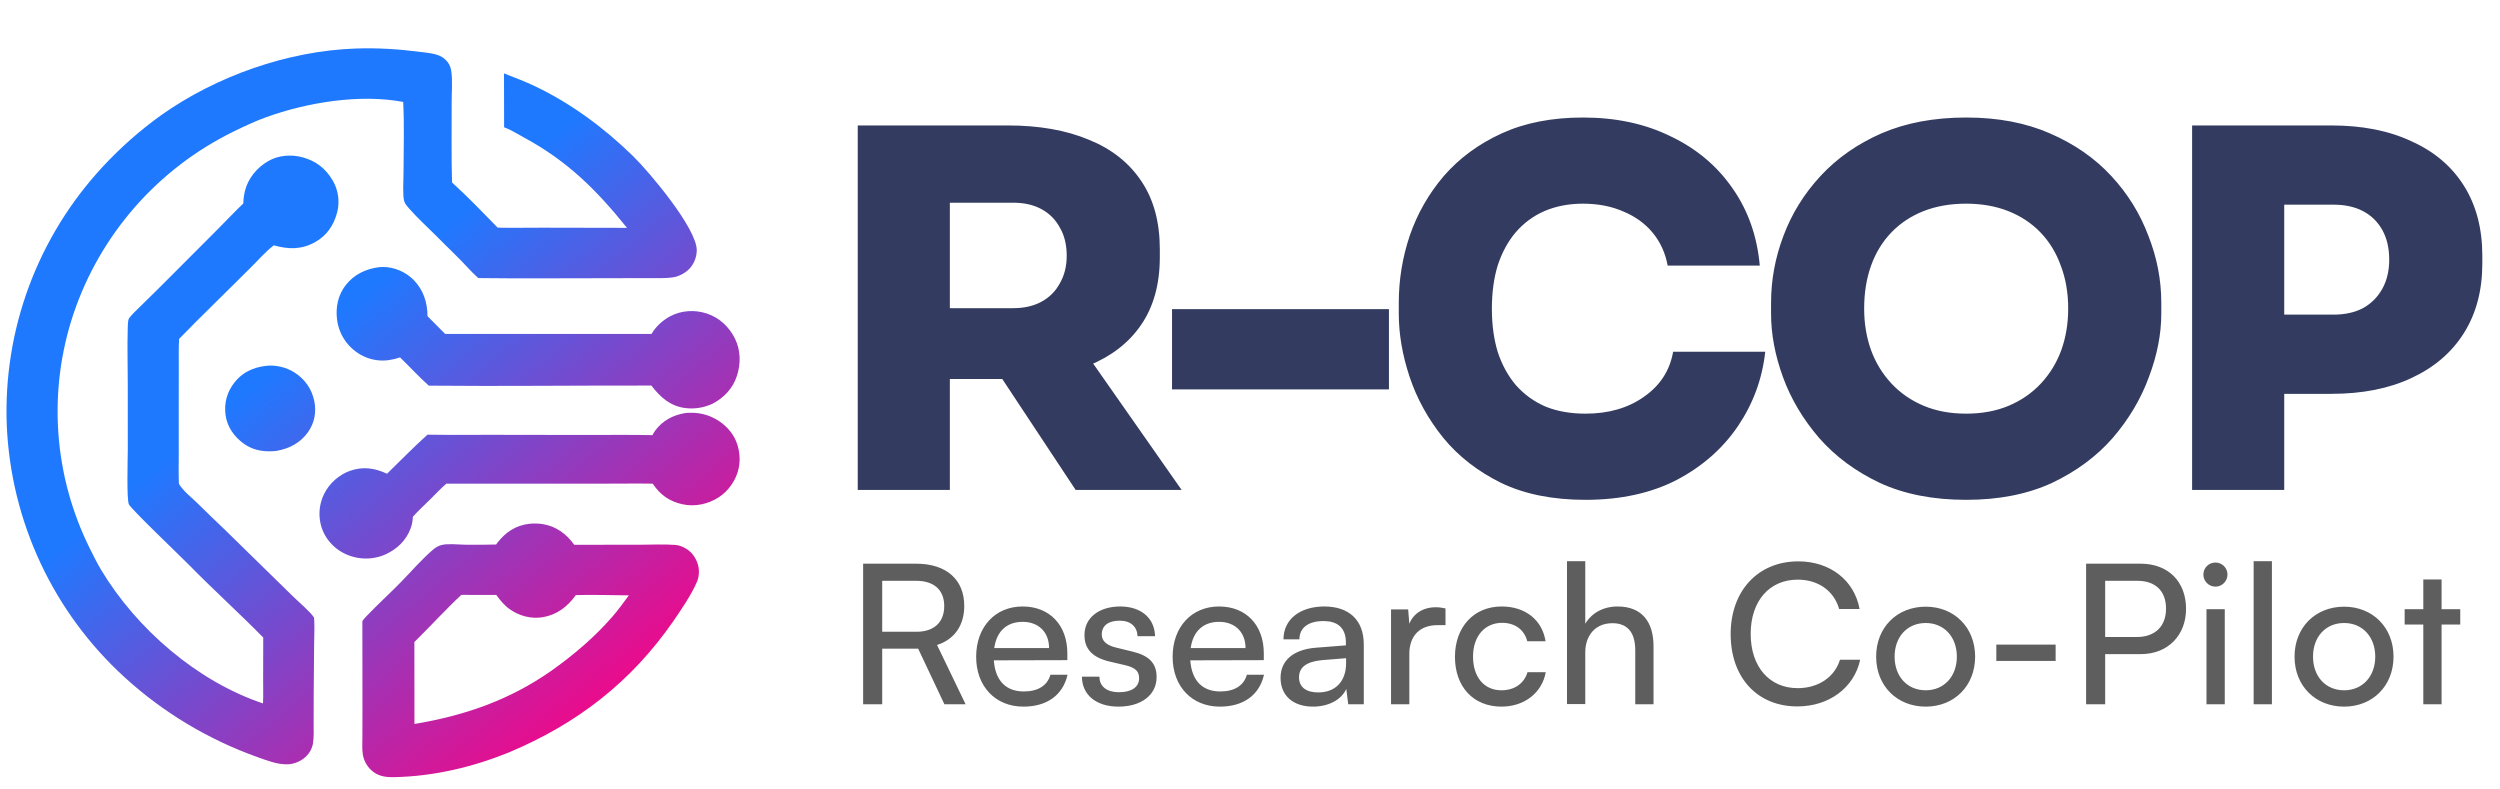 <svg width="149" height="47" viewBox="0 0 149 47" fill="none" xmlns="http://www.w3.org/2000/svg">
<g clip-path="url(#clip0_2426_44)">
<path d="M51.121 29.199V7.476H56.611V29.199H51.121ZM64.108 29.199L58.057 20.05H64.019L70.424 29.199H64.108ZM55.224 22.588V18.367H60.389C61.038 18.367 61.599 18.239 62.071 17.983C62.543 17.728 62.907 17.364 63.163 16.892C63.439 16.419 63.576 15.868 63.576 15.239C63.576 14.589 63.439 14.028 63.163 13.556C62.907 13.084 62.543 12.72 62.071 12.464C61.599 12.208 61.038 12.081 60.389 12.081H55.224V7.476H60.064C61.933 7.476 63.547 7.761 64.905 8.332C66.262 8.883 67.305 9.709 68.033 10.811C68.761 11.894 69.125 13.241 69.125 14.855V15.327C69.125 16.941 68.751 18.288 68.004 19.371C67.276 20.433 66.233 21.24 64.875 21.791C63.537 22.322 61.933 22.588 60.064 22.588H55.224ZM69.853 23.208V18.426H82.781V23.208H69.853ZM94.494 29.79C92.546 29.79 90.873 29.455 89.476 28.786C88.079 28.097 86.928 27.202 86.023 26.1C85.118 24.979 84.449 23.768 84.016 22.47C83.583 21.171 83.367 19.912 83.367 18.692V18.043C83.367 16.685 83.583 15.357 84.016 14.058C84.469 12.74 85.148 11.549 86.053 10.487C86.977 9.424 88.129 8.578 89.506 7.948C90.883 7.319 92.497 7.004 94.346 7.004C96.314 7.004 98.055 7.378 99.57 8.125C101.105 8.854 102.335 9.887 103.26 11.225C104.185 12.543 104.726 14.078 104.883 15.829H99.393C99.256 15.081 98.96 14.432 98.508 13.881C98.055 13.33 97.475 12.907 96.767 12.612C96.058 12.297 95.251 12.139 94.346 12.139C93.5 12.139 92.733 12.287 92.044 12.582C91.375 12.877 90.805 13.3 90.332 13.851C89.88 14.383 89.526 15.032 89.27 15.799C89.034 16.567 88.916 17.433 88.916 18.397C88.916 19.361 89.034 20.227 89.27 20.994C89.526 21.761 89.889 22.421 90.362 22.972C90.854 23.523 91.444 23.945 92.133 24.241C92.821 24.516 93.608 24.654 94.494 24.654C95.871 24.654 97.032 24.319 97.977 23.65C98.941 22.981 99.521 22.086 99.718 20.965H105.208C105.031 22.578 104.49 24.054 103.585 25.392C102.679 26.73 101.459 27.802 99.925 28.609C98.39 29.396 96.579 29.79 94.494 29.79ZM117.184 29.79C115.216 29.79 113.504 29.455 112.048 28.786C110.592 28.097 109.382 27.202 108.418 26.1C107.454 24.979 106.736 23.768 106.263 22.47C105.791 21.171 105.555 19.912 105.555 18.692V18.043C105.555 16.685 105.801 15.357 106.293 14.058C106.785 12.74 107.523 11.549 108.506 10.487C109.49 9.424 110.7 8.578 112.137 7.948C113.593 7.319 115.275 7.004 117.184 7.004C119.073 7.004 120.735 7.319 122.172 7.948C123.628 8.578 124.848 9.424 125.832 10.487C126.815 11.549 127.553 12.74 128.045 14.058C128.557 15.357 128.813 16.685 128.813 18.043V18.692C128.813 19.912 128.567 21.171 128.075 22.47C127.603 23.768 126.884 24.979 125.92 26.1C124.956 27.202 123.746 28.097 122.29 28.786C120.834 29.455 119.132 29.79 117.184 29.79ZM117.184 24.654C118.128 24.654 118.974 24.497 119.722 24.182C120.47 23.867 121.109 23.424 121.641 22.854C122.172 22.283 122.575 21.624 122.851 20.876C123.126 20.109 123.264 19.282 123.264 18.397C123.264 17.452 123.116 16.596 122.821 15.829C122.546 15.062 122.142 14.402 121.611 13.851C121.08 13.3 120.44 12.877 119.693 12.582C118.945 12.287 118.108 12.139 117.184 12.139C116.239 12.139 115.393 12.287 114.646 12.582C113.898 12.877 113.258 13.3 112.727 13.851C112.196 14.402 111.792 15.062 111.517 15.829C111.241 16.596 111.104 17.452 111.104 18.397C111.104 19.282 111.241 20.109 111.517 20.876C111.792 21.624 112.196 22.283 112.727 22.854C113.258 23.424 113.898 23.867 114.646 24.182C115.393 24.497 116.239 24.654 117.184 24.654ZM135.55 23.473V18.751H139.092C139.761 18.751 140.341 18.623 140.833 18.367C141.325 18.092 141.709 17.708 141.984 17.216C142.259 16.724 142.397 16.144 142.397 15.475C142.397 14.786 142.259 14.196 141.984 13.704C141.709 13.212 141.325 12.838 140.833 12.582C140.341 12.326 139.761 12.199 139.092 12.199H135.55V7.476H138.944C140.794 7.476 142.387 7.791 143.725 8.421C145.083 9.031 146.126 9.916 146.854 11.077C147.582 12.238 147.946 13.625 147.946 15.239V15.711C147.946 17.305 147.582 18.682 146.854 19.843C146.126 21.004 145.083 21.899 143.725 22.529C142.387 23.159 140.794 23.473 138.944 23.473H135.55ZM130.65 29.199V7.476H136.14V29.199H130.65Z" fill="#333C60"/>
<path d="M52.579 41.976H51.443V33.596H54.608C56.404 33.596 57.47 34.547 57.47 36.111C57.47 37.27 56.891 38.105 55.848 38.441L57.551 41.976H56.288L54.723 38.661H52.579V41.976ZM52.579 34.616V37.653H54.619C55.674 37.653 56.276 37.085 56.276 36.123C56.276 35.149 55.651 34.616 54.608 34.616H52.579ZM60.995 42.115C59.326 42.115 58.179 40.91 58.179 39.148C58.179 37.374 59.303 36.146 60.949 36.146C62.56 36.146 63.614 37.259 63.614 38.939V39.345L59.233 39.356C59.315 40.55 59.941 41.211 61.018 41.211C61.864 41.211 62.421 40.863 62.606 40.214H63.626C63.348 41.431 62.398 42.115 60.995 42.115ZM60.949 37.062C59.998 37.062 59.396 37.63 59.257 38.626H62.525C62.525 37.688 61.911 37.062 60.949 37.062ZM64.484 40.33H65.527C65.527 40.91 65.967 41.257 66.686 41.257C67.451 41.257 67.891 40.944 67.891 40.423C67.891 40.04 67.706 39.808 67.115 39.658L66.118 39.426C65.11 39.183 64.634 38.684 64.634 37.85C64.634 36.807 65.515 36.146 66.767 36.146C68.007 36.146 68.818 36.841 68.841 37.919H67.798C67.775 37.352 67.393 36.992 66.732 36.992C66.049 36.992 65.666 37.294 65.666 37.815C65.666 38.197 65.944 38.453 66.5 38.592L67.497 38.835C68.459 39.067 68.934 39.507 68.934 40.353C68.934 41.431 68.007 42.115 66.662 42.115C65.33 42.115 64.484 41.408 64.484 40.33ZM72.704 42.115C71.035 42.115 69.888 40.91 69.888 39.148C69.888 37.374 71.012 36.146 72.657 36.146C74.268 36.146 75.323 37.259 75.323 38.939V39.345L70.942 39.356C71.023 40.55 71.649 41.211 72.727 41.211C73.573 41.211 74.129 40.863 74.315 40.214H75.335C75.057 41.431 74.106 42.115 72.704 42.115ZM72.657 37.062C71.707 37.062 71.104 37.63 70.965 38.626H74.234C74.234 37.688 73.619 37.062 72.657 37.062ZM78.257 42.115C77.04 42.115 76.321 41.431 76.321 40.4C76.321 39.356 77.098 38.707 78.43 38.603L80.215 38.464V38.302C80.215 37.352 79.648 37.015 78.882 37.015C77.967 37.015 77.445 37.421 77.445 38.105H76.495C76.495 36.923 77.469 36.146 78.929 36.146C80.331 36.146 81.282 36.888 81.282 38.418V41.976H80.354L80.239 41.06C79.949 41.709 79.172 42.115 78.257 42.115ZM78.57 41.269C79.601 41.269 80.227 40.597 80.227 39.53V39.229L78.778 39.345C77.816 39.438 77.422 39.808 77.422 40.365C77.422 40.968 77.863 41.269 78.57 41.269ZM86.152 36.262V37.259H85.665C84.633 37.259 83.996 37.885 83.996 38.974V41.976H82.906V36.32H83.926L83.996 37.178C84.228 36.586 84.796 36.192 85.572 36.192C85.769 36.192 85.931 36.216 86.152 36.262ZM86.715 39.148C86.715 37.374 87.839 36.146 89.496 36.146C90.922 36.146 91.918 36.957 92.116 38.221H91.026C90.841 37.502 90.261 37.12 89.531 37.12C88.499 37.12 87.793 37.908 87.793 39.136C87.793 40.353 88.453 41.141 89.485 41.141C90.261 41.141 90.841 40.736 91.038 40.063H92.127C91.907 41.292 90.852 42.115 89.485 42.115C87.816 42.115 86.715 40.933 86.715 39.148ZM94.482 41.964H93.393V33.446H94.482V37.178C94.841 36.563 95.525 36.146 96.406 36.146C97.855 36.146 98.55 37.062 98.55 38.51V41.976H97.461V38.754C97.461 37.606 96.916 37.143 96.105 37.143C95.05 37.143 94.482 37.908 94.482 38.881V41.964ZM107.122 42.103C104.735 42.103 103.147 40.388 103.147 37.792C103.147 35.207 104.781 33.457 107.18 33.457C109.07 33.457 110.518 34.581 110.831 36.297H109.614C109.301 35.207 108.363 34.547 107.145 34.547C105.453 34.547 104.341 35.822 104.341 37.78C104.341 39.739 105.453 41.014 107.145 41.014C108.374 41.014 109.348 40.353 109.661 39.322H110.866C110.507 40.991 109.012 42.103 107.122 42.103ZM111.818 39.136C111.818 37.386 113.07 36.158 114.774 36.158C116.466 36.158 117.718 37.386 117.718 39.136C117.718 40.886 116.466 42.115 114.774 42.115C113.07 42.115 111.818 40.886 111.818 39.136ZM112.919 39.136C112.919 40.318 113.673 41.141 114.774 41.141C115.863 41.141 116.628 40.318 116.628 39.136C116.628 37.954 115.863 37.131 114.774 37.131C113.673 37.131 112.919 37.954 112.919 39.136ZM118.981 39.391V38.418H122.516V39.391H118.981ZM127.589 38.986H125.468V41.976H124.332V33.596H127.589C129.235 33.596 130.289 34.674 130.289 36.285C130.289 37.85 129.223 38.986 127.589 38.986ZM127.392 34.616H125.468V37.966H127.345C128.47 37.966 129.096 37.305 129.096 36.274C129.096 35.219 128.458 34.616 127.392 34.616ZM132.04 34.964C131.646 34.964 131.321 34.639 131.321 34.245C131.321 33.84 131.646 33.527 132.04 33.527C132.434 33.527 132.758 33.84 132.758 34.245C132.758 34.639 132.434 34.964 132.04 34.964ZM131.506 41.976V36.308H132.596V41.976H131.506ZM135.406 41.976H134.317V33.446H135.406V41.976ZM136.755 39.136C136.755 37.386 138.006 36.158 139.71 36.158C141.402 36.158 142.654 37.386 142.654 39.136C142.654 40.886 141.402 42.115 139.71 42.115C138.006 42.115 136.755 40.886 136.755 39.136ZM137.856 39.136C137.856 40.318 138.609 41.141 139.71 41.141C140.8 41.141 141.565 40.318 141.565 39.136C141.565 37.954 140.8 37.131 139.71 37.131C138.609 37.131 137.856 37.954 137.856 39.136ZM145.519 41.976H144.429V37.224H143.317V36.308H144.429V34.535H145.519V36.308H146.631V37.224H145.519V41.976Z" fill="#5E5E5E"/>
<path d="M31.549 31.217C31.811 31.191 32.084 31.194 32.344 31.236C33.144 31.365 33.76 31.82 34.225 32.47L38.154 32.466C38.842 32.465 39.559 32.426 40.245 32.477C40.306 32.482 40.367 32.49 40.427 32.504C40.487 32.518 40.546 32.536 40.603 32.558C41.033 32.725 41.342 33.02 41.522 33.444C41.533 33.469 41.543 33.494 41.553 33.519C41.562 33.544 41.571 33.569 41.579 33.595C41.587 33.62 41.595 33.646 41.602 33.672C41.608 33.698 41.614 33.724 41.62 33.75C41.626 33.776 41.63 33.802 41.635 33.829C41.639 33.855 41.642 33.882 41.645 33.908C41.648 33.935 41.65 33.962 41.652 33.988C41.653 34.015 41.654 34.042 41.654 34.069C41.654 34.096 41.654 34.122 41.653 34.149C41.652 34.176 41.65 34.202 41.647 34.229C41.645 34.256 41.641 34.282 41.638 34.309C41.634 34.335 41.629 34.362 41.624 34.388C41.619 34.414 41.613 34.441 41.606 34.466C41.6 34.492 41.593 34.518 41.585 34.544C41.577 34.569 41.569 34.595 41.56 34.62C41.55 34.645 41.541 34.67 41.53 34.694C41.249 35.379 40.557 36.405 40.123 37.031C37.6 40.67 34.383 43.143 30.313 44.852C28.128 45.732 25.84 46.27 23.478 46.319C22.952 46.329 22.487 46.257 22.093 45.871C21.859 45.642 21.69 45.327 21.631 45.006C21.57 44.674 21.597 44.316 21.598 43.979L21.602 42.445L21.597 37.019C21.663 36.917 21.745 36.826 21.829 36.738C22.499 36.036 23.217 35.384 23.895 34.692C24.504 34.07 25.172 33.295 25.827 32.744C25.97 32.624 26.142 32.524 26.325 32.48C26.72 32.386 27.319 32.46 27.737 32.465C28.347 32.473 28.958 32.469 29.569 32.453C29.596 32.411 29.625 32.371 29.656 32.332C30.149 31.703 30.748 31.311 31.549 31.217ZM21.201 2.892C22.477 2.848 23.723 2.923 24.988 3.086C25.355 3.134 25.762 3.164 26.112 3.288C26.281 3.348 26.428 3.441 26.558 3.564C26.745 3.741 26.846 3.946 26.89 4.198C26.982 4.722 26.918 5.56 26.919 6.115C26.925 7.699 26.895 9.291 26.941 10.875C27.884 11.73 28.773 12.659 29.663 13.569C30.543 13.587 31.425 13.569 32.306 13.57L37.37 13.58C35.541 11.31 33.821 9.595 31.223 8.193C30.846 7.989 30.448 7.731 30.045 7.585L30.038 4.375C30.651 4.616 31.27 4.846 31.866 5.129C34.051 6.168 36.014 7.628 37.737 9.311C38.701 10.253 41.539 13.618 41.527 14.923C41.523 15.337 41.351 15.766 41.052 16.055C40.816 16.284 40.47 16.471 40.142 16.524C39.674 16.6 39.156 16.571 38.682 16.575L36.166 16.581C33.616 16.579 31.06 16.607 28.511 16.573C28.485 16.55 28.459 16.528 28.433 16.505C28.1 16.206 27.806 15.865 27.493 15.545C27.18 15.225 26.857 14.912 26.537 14.596L25.99 14.049C25.449 13.514 24.88 12.989 24.38 12.425C24.272 12.302 24.136 12.144 24.089 11.986C23.988 11.649 24.049 10.666 24.05 10.276C24.052 8.882 24.102 7.466 24.03 6.075C21.433 5.587 18.313 6.103 15.855 6.988C15.197 7.225 14.528 7.542 13.9 7.849C13.761 7.917 13.623 7.987 13.486 8.059C13.349 8.13 13.213 8.204 13.078 8.279C12.942 8.354 12.808 8.43 12.675 8.509C12.541 8.587 12.409 8.667 12.277 8.748C12.146 8.83 12.016 8.913 11.886 8.997C11.757 9.082 11.629 9.168 11.502 9.256C11.375 9.344 11.249 9.434 11.124 9.524C10.999 9.615 10.875 9.708 10.752 9.802C10.629 9.896 10.508 9.991 10.387 10.088C10.267 10.185 10.148 10.284 10.03 10.383C9.913 10.483 9.796 10.585 9.681 10.687C9.565 10.79 9.451 10.894 9.338 11C9.225 11.105 9.114 11.212 9.004 11.32C8.894 11.429 8.785 11.538 8.677 11.649C8.57 11.76 8.464 11.872 8.359 11.986C8.255 12.099 8.152 12.214 8.05 12.33C7.948 12.446 7.848 12.564 7.749 12.682C7.65 12.801 7.553 12.92 7.457 13.041C7.361 13.162 7.266 13.284 7.173 13.408C7.081 13.531 6.989 13.655 6.899 13.781C6.81 13.906 6.721 14.033 6.635 14.16C6.548 14.288 6.463 14.416 6.379 14.546C6.296 14.676 6.214 14.807 6.134 14.938C6.053 15.07 5.975 15.203 5.898 15.336C5.821 15.47 5.746 15.605 5.672 15.74C5.598 15.876 5.526 16.012 5.456 16.149C5.386 16.287 5.317 16.425 5.25 16.564C5.184 16.703 5.118 16.842 5.055 16.983C4.992 17.123 4.93 17.265 4.87 17.407C4.811 17.549 4.752 17.692 4.696 17.835C4.64 17.979 4.585 18.123 4.533 18.268C4.48 18.412 4.429 18.558 4.38 18.704C4.332 18.846 4.286 18.989 4.242 19.133C4.198 19.277 4.155 19.421 4.115 19.565C4.074 19.71 4.035 19.855 3.998 20C3.961 20.146 3.926 20.292 3.893 20.438C3.859 20.585 3.828 20.732 3.798 20.879C3.768 21.026 3.74 21.173 3.714 21.321C3.688 21.469 3.663 21.617 3.64 21.766C3.618 21.914 3.597 22.063 3.578 22.212C3.559 22.361 3.542 22.51 3.527 22.659C3.512 22.809 3.498 22.958 3.487 23.108C3.475 23.258 3.466 23.407 3.458 23.557C3.45 23.707 3.444 23.857 3.44 24.007C3.435 24.157 3.433 24.308 3.433 24.458C3.432 24.608 3.433 24.758 3.437 24.908C3.44 25.058 3.445 25.208 3.452 25.358C3.459 25.508 3.467 25.658 3.478 25.808C3.488 25.958 3.501 26.107 3.515 26.257C3.529 26.406 3.545 26.555 3.563 26.704C3.581 26.854 3.601 27.003 3.622 27.151C3.644 27.3 3.667 27.448 3.693 27.596C3.718 27.744 3.745 27.892 3.774 28.039C3.803 28.186 3.833 28.333 3.865 28.48C3.898 28.626 3.932 28.773 3.968 28.918C4.004 29.064 4.042 29.21 4.082 29.355C4.121 29.499 4.163 29.644 4.206 29.788C4.249 29.932 4.294 30.075 4.341 30.218C4.387 30.36 4.436 30.503 4.486 30.644C4.536 30.786 4.588 30.927 4.642 31.067C4.695 31.207 4.751 31.347 4.808 31.486C4.865 31.625 4.924 31.763 4.984 31.901C5.045 32.038 5.107 32.175 5.171 32.311C5.234 32.447 5.3 32.583 5.367 32.717C5.576 33.136 5.786 33.562 6.027 33.964C8.14 37.481 11.745 40.607 15.675 41.925C15.698 41.459 15.682 40.987 15.683 40.521L15.689 37.997C14.248 36.529 12.713 35.148 11.274 33.677C10.827 33.217 7.763 30.301 7.676 30.047C7.543 29.654 7.614 27.414 7.616 26.797L7.615 22.918C7.617 21.79 7.578 20.653 7.614 19.527C7.619 19.393 7.617 19.079 7.692 18.971C7.85 18.744 8.1 18.524 8.296 18.328C8.732 17.892 9.179 17.469 9.613 17.031L12.995 13.643C13.499 13.139 13.986 12.616 14.502 12.124C14.505 11.995 14.515 11.867 14.532 11.739C14.549 11.612 14.573 11.485 14.604 11.36C14.795 10.617 15.316 9.988 15.978 9.606C16.593 9.25 17.347 9.191 18.027 9.374C18.832 9.591 19.418 10.045 19.831 10.763C19.852 10.799 19.873 10.836 19.892 10.873C19.911 10.91 19.929 10.948 19.947 10.986C19.964 11.025 19.98 11.063 19.996 11.102C20.011 11.141 20.026 11.181 20.039 11.22C20.052 11.26 20.065 11.3 20.076 11.34C20.088 11.381 20.098 11.421 20.108 11.462C20.117 11.503 20.125 11.544 20.133 11.585C20.14 11.626 20.147 11.668 20.152 11.709C20.157 11.751 20.162 11.793 20.165 11.834C20.168 11.876 20.17 11.918 20.172 11.96C20.173 12.002 20.173 12.044 20.172 12.085C20.171 12.127 20.169 12.169 20.166 12.211C20.163 12.252 20.159 12.294 20.154 12.336C20.149 12.378 20.143 12.419 20.136 12.46C20.129 12.502 20.12 12.543 20.111 12.584C20.102 12.624 20.092 12.665 20.081 12.705C19.879 13.441 19.468 14.045 18.794 14.423C17.972 14.885 17.202 14.869 16.318 14.622C15.797 15.018 15.358 15.545 14.89 16L11.594 19.263C11.284 19.57 10.991 19.893 10.677 20.196C10.64 20.721 10.658 21.256 10.655 21.783L10.652 24.557L10.653 27.095C10.651 27.674 10.637 28.256 10.663 28.834C10.92 29.267 11.392 29.626 11.75 29.974C12.294 30.511 12.845 31.043 13.4 31.569L17.427 35.511C17.754 35.838 18.498 36.458 18.714 36.804C18.722 36.864 18.727 36.924 18.73 36.984C18.752 37.444 18.725 37.917 18.722 38.378C18.719 39.398 18.71 40.418 18.696 41.438L18.693 43.15C18.693 43.531 18.713 43.925 18.653 44.302C18.647 44.335 18.641 44.368 18.633 44.4C18.625 44.432 18.616 44.464 18.606 44.496C18.596 44.528 18.585 44.559 18.573 44.59C18.56 44.621 18.547 44.652 18.532 44.682C18.518 44.712 18.502 44.741 18.485 44.77C18.469 44.799 18.451 44.827 18.432 44.855C18.413 44.882 18.394 44.909 18.373 44.935C18.352 44.961 18.331 44.987 18.308 45.011C18.289 45.031 18.27 45.051 18.251 45.07C18.231 45.09 18.211 45.108 18.191 45.127C18.171 45.145 18.15 45.163 18.128 45.18C18.107 45.197 18.085 45.214 18.063 45.23C18.041 45.246 18.019 45.261 17.996 45.276C17.973 45.292 17.95 45.306 17.926 45.32C17.902 45.334 17.878 45.347 17.854 45.36C17.83 45.373 17.805 45.385 17.78 45.397C17.755 45.408 17.73 45.419 17.705 45.429C17.679 45.44 17.654 45.45 17.628 45.458C17.602 45.467 17.576 45.476 17.55 45.484C17.523 45.491 17.497 45.499 17.47 45.505C17.444 45.512 17.417 45.517 17.39 45.523C17.363 45.528 17.336 45.532 17.309 45.536C17.281 45.54 17.254 45.543 17.227 45.546C17.199 45.548 17.172 45.55 17.145 45.551C16.536 45.578 15.895 45.316 15.329 45.117C15.147 45.052 14.966 44.985 14.785 44.915C14.605 44.846 14.425 44.774 14.247 44.7C14.068 44.626 13.89 44.55 13.714 44.472C13.537 44.393 13.361 44.312 13.186 44.23C13.012 44.147 12.838 44.062 12.666 43.975C12.493 43.888 12.321 43.799 12.151 43.708C11.981 43.617 11.812 43.523 11.643 43.428C11.476 43.332 11.309 43.235 11.143 43.136C10.977 43.036 10.813 42.935 10.65 42.831C10.487 42.727 10.325 42.622 10.165 42.514C10.004 42.407 9.845 42.297 9.687 42.186C9.53 42.074 9.373 41.961 9.218 41.845C9.064 41.73 8.91 41.613 8.758 41.494C8.606 41.374 8.456 41.254 8.307 41.131C8.158 41.008 8.01 40.883 7.865 40.757C7.719 40.63 7.574 40.502 7.432 40.372C7.3 40.252 7.171 40.131 7.042 40.008C6.914 39.885 6.787 39.761 6.662 39.635C6.537 39.509 6.413 39.381 6.291 39.252C6.169 39.123 6.049 38.993 5.93 38.861C5.811 38.729 5.694 38.596 5.578 38.461C5.463 38.326 5.349 38.19 5.237 38.052C5.125 37.914 5.014 37.775 4.905 37.635C4.797 37.495 4.69 37.353 4.584 37.21C4.479 37.067 4.376 36.923 4.274 36.778C4.172 36.632 4.072 36.486 3.974 36.338C3.876 36.19 3.78 36.041 3.686 35.89C3.591 35.74 3.499 35.589 3.408 35.436C3.317 35.284 3.229 35.13 3.142 34.975C3.055 34.821 2.97 34.665 2.887 34.508C2.804 34.351 2.723 34.194 2.644 34.035C2.565 33.876 2.488 33.717 2.413 33.556C2.338 33.395 2.264 33.234 2.193 33.071C2.122 32.909 2.053 32.745 1.986 32.581C1.919 32.417 1.854 32.252 1.791 32.087C1.728 31.921 1.667 31.755 1.608 31.587C1.549 31.42 1.492 31.252 1.437 31.084C1.382 30.915 1.33 30.746 1.279 30.576C1.229 30.406 1.18 30.235 1.134 30.064C1.087 29.893 1.043 29.722 1.001 29.55C0.959 29.378 0.919 29.205 0.881 29.032C0.843 28.859 0.807 28.685 0.774 28.511C0.74 28.337 0.709 28.163 0.679 27.988C0.65 27.813 0.623 27.638 0.598 27.462C0.573 27.287 0.55 27.111 0.53 26.936C0.509 26.759 0.49 26.583 0.474 26.407C0.458 26.23 0.444 26.054 0.432 25.877C0.42 25.7 0.411 25.523 0.403 25.346C0.396 25.171 0.391 24.995 0.389 24.82C0.386 24.645 0.386 24.469 0.388 24.294C0.39 24.119 0.393 23.943 0.4 23.768C0.406 23.593 0.414 23.417 0.425 23.242C0.435 23.067 0.447 22.892 0.462 22.717C0.477 22.542 0.494 22.368 0.513 22.193C0.532 22.019 0.553 21.845 0.577 21.671C0.6 21.497 0.626 21.323 0.653 21.15C0.681 20.977 0.71 20.804 0.742 20.631C0.774 20.459 0.808 20.287 0.844 20.115C0.88 19.944 0.919 19.772 0.959 19.601C0.999 19.431 1.042 19.26 1.086 19.091C1.131 18.921 1.177 18.752 1.226 18.583C1.275 18.415 1.326 18.247 1.379 18.079C1.431 17.912 1.486 17.745 1.543 17.579C1.6 17.413 1.659 17.248 1.72 17.083C1.781 16.919 1.844 16.755 1.909 16.592C1.974 16.429 2.041 16.266 2.11 16.105C2.18 15.944 2.251 15.783 2.324 15.623C2.397 15.464 2.472 15.305 2.548 15.147C2.625 14.989 2.704 14.832 2.785 14.677C2.866 14.521 2.949 14.366 3.033 14.212C3.118 14.058 3.204 13.905 3.293 13.753C3.381 13.601 3.471 13.45 3.563 13.301C3.655 13.151 3.75 13.003 3.845 12.855C3.941 12.708 4.038 12.562 4.138 12.417C4.237 12.272 4.338 12.128 4.441 11.986C4.544 11.844 4.649 11.702 4.755 11.562C4.861 11.423 4.969 11.284 5.079 11.147C5.189 11.009 5.301 10.873 5.414 10.739C5.527 10.604 5.642 10.471 5.758 10.339C5.874 10.208 5.992 10.077 6.112 9.948C6.376 9.663 6.647 9.385 6.924 9.113C7.202 8.842 7.487 8.577 7.778 8.32C8.069 8.063 8.367 7.813 8.671 7.571C8.975 7.328 9.284 7.094 9.6 6.867C12.9 4.532 17.148 3.033 21.201 2.892ZM27.495 35.455C26.529 36.354 25.642 37.341 24.697 38.263L24.701 43.149C27.699 42.647 30.354 41.732 32.863 39.976C34.182 39.039 35.456 37.962 36.515 36.733C36.859 36.336 37.169 35.907 37.48 35.483C36.426 35.478 35.371 35.437 34.318 35.468C33.831 36.155 33.196 36.641 32.352 36.785C31.66 36.903 30.934 36.708 30.367 36.3C30.043 36.067 29.813 35.779 29.58 35.46L27.495 35.455ZM41.28 24.601C41.426 24.605 41.57 24.619 41.714 24.643C41.762 24.651 41.81 24.661 41.857 24.672C41.905 24.682 41.952 24.694 41.999 24.707C42.046 24.72 42.092 24.734 42.138 24.749C42.185 24.764 42.231 24.781 42.276 24.798C42.321 24.816 42.366 24.834 42.41 24.854C42.455 24.874 42.499 24.894 42.542 24.916C42.586 24.938 42.629 24.961 42.671 24.985C42.713 25.008 42.755 25.033 42.796 25.059C42.837 25.085 42.877 25.112 42.916 25.14C42.956 25.167 42.995 25.196 43.033 25.226C43.071 25.256 43.109 25.286 43.145 25.318C43.182 25.349 43.218 25.381 43.252 25.415C43.288 25.448 43.322 25.482 43.355 25.517C43.388 25.552 43.42 25.588 43.452 25.624C43.483 25.661 43.514 25.698 43.543 25.736C43.573 25.774 43.601 25.812 43.629 25.852C44.023 26.416 44.167 27.202 44.034 27.87C43.893 28.579 43.444 29.25 42.825 29.646C42.201 30.046 41.422 30.215 40.689 30.058C39.901 29.89 39.336 29.483 38.903 28.826C37.914 28.81 36.924 28.828 35.934 28.826L26.605 28.825C26.273 29.107 25.976 29.432 25.667 29.737C25.312 30.088 24.943 30.424 24.61 30.795C24.595 31.039 24.558 31.267 24.472 31.496C24.2 32.215 23.669 32.726 22.969 33.045C22.92 33.066 22.871 33.086 22.821 33.105C22.777 33.121 22.733 33.136 22.689 33.151C22.645 33.165 22.599 33.178 22.554 33.19C22.509 33.202 22.464 33.213 22.418 33.223C22.372 33.233 22.327 33.242 22.28 33.249C22.234 33.257 22.188 33.263 22.141 33.269C22.095 33.274 22.048 33.278 22.002 33.281C21.955 33.284 21.908 33.286 21.862 33.287C21.815 33.288 21.768 33.288 21.721 33.286C21.674 33.285 21.628 33.282 21.581 33.279C21.535 33.275 21.488 33.27 21.442 33.264C21.395 33.258 21.349 33.251 21.303 33.243C21.257 33.235 21.211 33.225 21.166 33.215C21.12 33.205 21.075 33.193 21.03 33.18C20.985 33.168 20.94 33.154 20.896 33.139C20.852 33.124 20.808 33.109 20.764 33.092C20.721 33.075 20.678 33.057 20.635 33.038C20.595 33.02 20.554 33.001 20.514 32.981C20.475 32.961 20.435 32.941 20.397 32.919C20.358 32.897 20.32 32.875 20.282 32.851C20.245 32.828 20.208 32.803 20.172 32.778C20.135 32.752 20.099 32.726 20.064 32.699C20.029 32.672 19.995 32.644 19.961 32.615C19.928 32.587 19.895 32.557 19.863 32.527C19.831 32.497 19.8 32.466 19.769 32.434C19.738 32.402 19.709 32.37 19.68 32.336C19.651 32.303 19.623 32.269 19.596 32.234C19.568 32.2 19.542 32.164 19.517 32.129C19.491 32.093 19.467 32.056 19.443 32.019C19.42 31.982 19.397 31.944 19.375 31.906C19.354 31.868 19.333 31.829 19.314 31.79C19.294 31.751 19.275 31.712 19.258 31.672C19.24 31.631 19.223 31.591 19.207 31.55C19.192 31.508 19.177 31.465 19.163 31.421C19.149 31.378 19.137 31.334 19.126 31.29C19.114 31.246 19.104 31.202 19.095 31.158C19.086 31.113 19.078 31.069 19.071 31.024C19.064 30.979 19.058 30.934 19.054 30.889C19.049 30.844 19.046 30.799 19.044 30.753C19.041 30.708 19.04 30.663 19.04 30.617C19.041 30.572 19.042 30.527 19.044 30.482C19.047 30.436 19.05 30.391 19.055 30.346C19.06 30.301 19.065 30.256 19.072 30.211C19.079 30.166 19.087 30.122 19.097 30.078C19.106 30.033 19.116 29.989 19.128 29.945C19.14 29.901 19.152 29.858 19.166 29.814C19.18 29.771 19.195 29.728 19.211 29.685C19.227 29.643 19.244 29.601 19.262 29.559C19.28 29.517 19.299 29.476 19.319 29.435C19.628 28.804 20.217 28.281 20.894 28.05C21.648 27.792 22.36 27.898 23.066 28.236C23.854 27.465 24.661 26.643 25.479 25.906C26.771 25.928 28.066 25.913 29.358 25.915L34.957 25.924C36.267 25.922 37.575 25.909 38.886 25.934C38.934 25.841 38.984 25.75 39.047 25.666C39.487 25.07 40.113 24.734 40.845 24.618C40.989 24.603 41.134 24.597 41.28 24.601ZM15.797 21.812C16.399 21.727 17.053 21.881 17.556 22.203C18.184 22.604 18.589 23.199 18.733 23.909C18.865 24.559 18.746 25.206 18.356 25.757C17.906 26.391 17.254 26.736 16.482 26.873C15.79 26.952 15.12 26.862 14.551 26.458C13.966 26.042 13.549 25.462 13.447 24.762C13.343 24.042 13.525 23.354 13.987 22.777C14.444 22.206 15.061 21.908 15.797 21.812ZM22.821 15.912C23.485 15.907 24.19 16.209 24.659 16.69C25.229 17.274 25.479 18.03 25.479 18.844C25.829 19.2 26.186 19.546 26.534 19.904L38.831 19.902C39.091 19.45 39.509 19.079 39.96 18.842C40.629 18.49 41.432 18.453 42.142 18.691C42.878 18.938 43.458 19.479 43.807 20.188C44.146 20.877 44.158 21.675 43.92 22.401C43.669 23.171 43.137 23.715 42.443 24.075C41.923 24.301 41.397 24.392 40.834 24.319C39.95 24.204 39.353 23.676 38.823 22.979C34.402 22.969 29.977 23.029 25.556 22.985C24.962 22.458 24.418 21.852 23.842 21.301C23.625 21.377 23.404 21.43 23.177 21.462C23.132 21.468 23.087 21.474 23.042 21.478C22.996 21.482 22.951 21.485 22.905 21.486C22.86 21.488 22.815 21.489 22.769 21.488C22.724 21.487 22.678 21.486 22.633 21.483C22.587 21.48 22.542 21.476 22.497 21.47C22.451 21.465 22.406 21.458 22.361 21.451C22.317 21.443 22.272 21.434 22.227 21.424C22.183 21.414 22.139 21.403 22.095 21.391C22.051 21.379 22.007 21.366 21.964 21.351C21.92 21.337 21.878 21.321 21.835 21.304C21.793 21.288 21.75 21.27 21.709 21.251C21.667 21.232 21.626 21.212 21.585 21.191C21.544 21.17 21.504 21.148 21.464 21.125C21.425 21.102 21.386 21.078 21.347 21.053C21.309 21.028 21.271 21.002 21.234 20.975C21.197 20.948 21.16 20.92 21.124 20.891C21.088 20.863 21.053 20.834 21.019 20.805C20.985 20.775 20.951 20.744 20.919 20.712C20.886 20.681 20.854 20.648 20.823 20.615C20.792 20.582 20.761 20.548 20.732 20.513C20.702 20.479 20.674 20.443 20.646 20.407C20.618 20.37 20.591 20.334 20.565 20.296C20.539 20.258 20.514 20.22 20.49 20.181C20.466 20.142 20.442 20.103 20.42 20.063C20.398 20.023 20.377 19.982 20.356 19.941C20.336 19.899 20.317 19.858 20.299 19.815C20.28 19.773 20.263 19.73 20.247 19.687C20.231 19.644 20.215 19.601 20.201 19.557C20.188 19.513 20.174 19.469 20.163 19.424C20.151 19.38 20.14 19.335 20.13 19.29C20.12 19.245 20.112 19.199 20.104 19.154C20.097 19.108 20.09 19.062 20.085 19.017C20 18.294 20.152 17.582 20.594 17.007C21.103 16.345 21.835 16.01 22.636 15.919C22.698 15.915 22.76 15.912 22.821 15.912Z" fill="url(#paint0_linear_2426_44)"/>
</g>
<defs>
<linearGradient id="paint0_linear_2426_44" x1="15.207" y1="22.939" x2="34.756" y2="46.32" gradientUnits="userSpaceOnUse">
<stop stop-color="#1F79FF"/>
<stop offset="1" stop-color="#FF0080"/>
</linearGradient>
<clipPath id="clip0_2426_44">
<rect width="148.208" height="45.74" fill="white" transform="translate(0.387 0.58)"/>
</clipPath>
</defs>
</svg>
